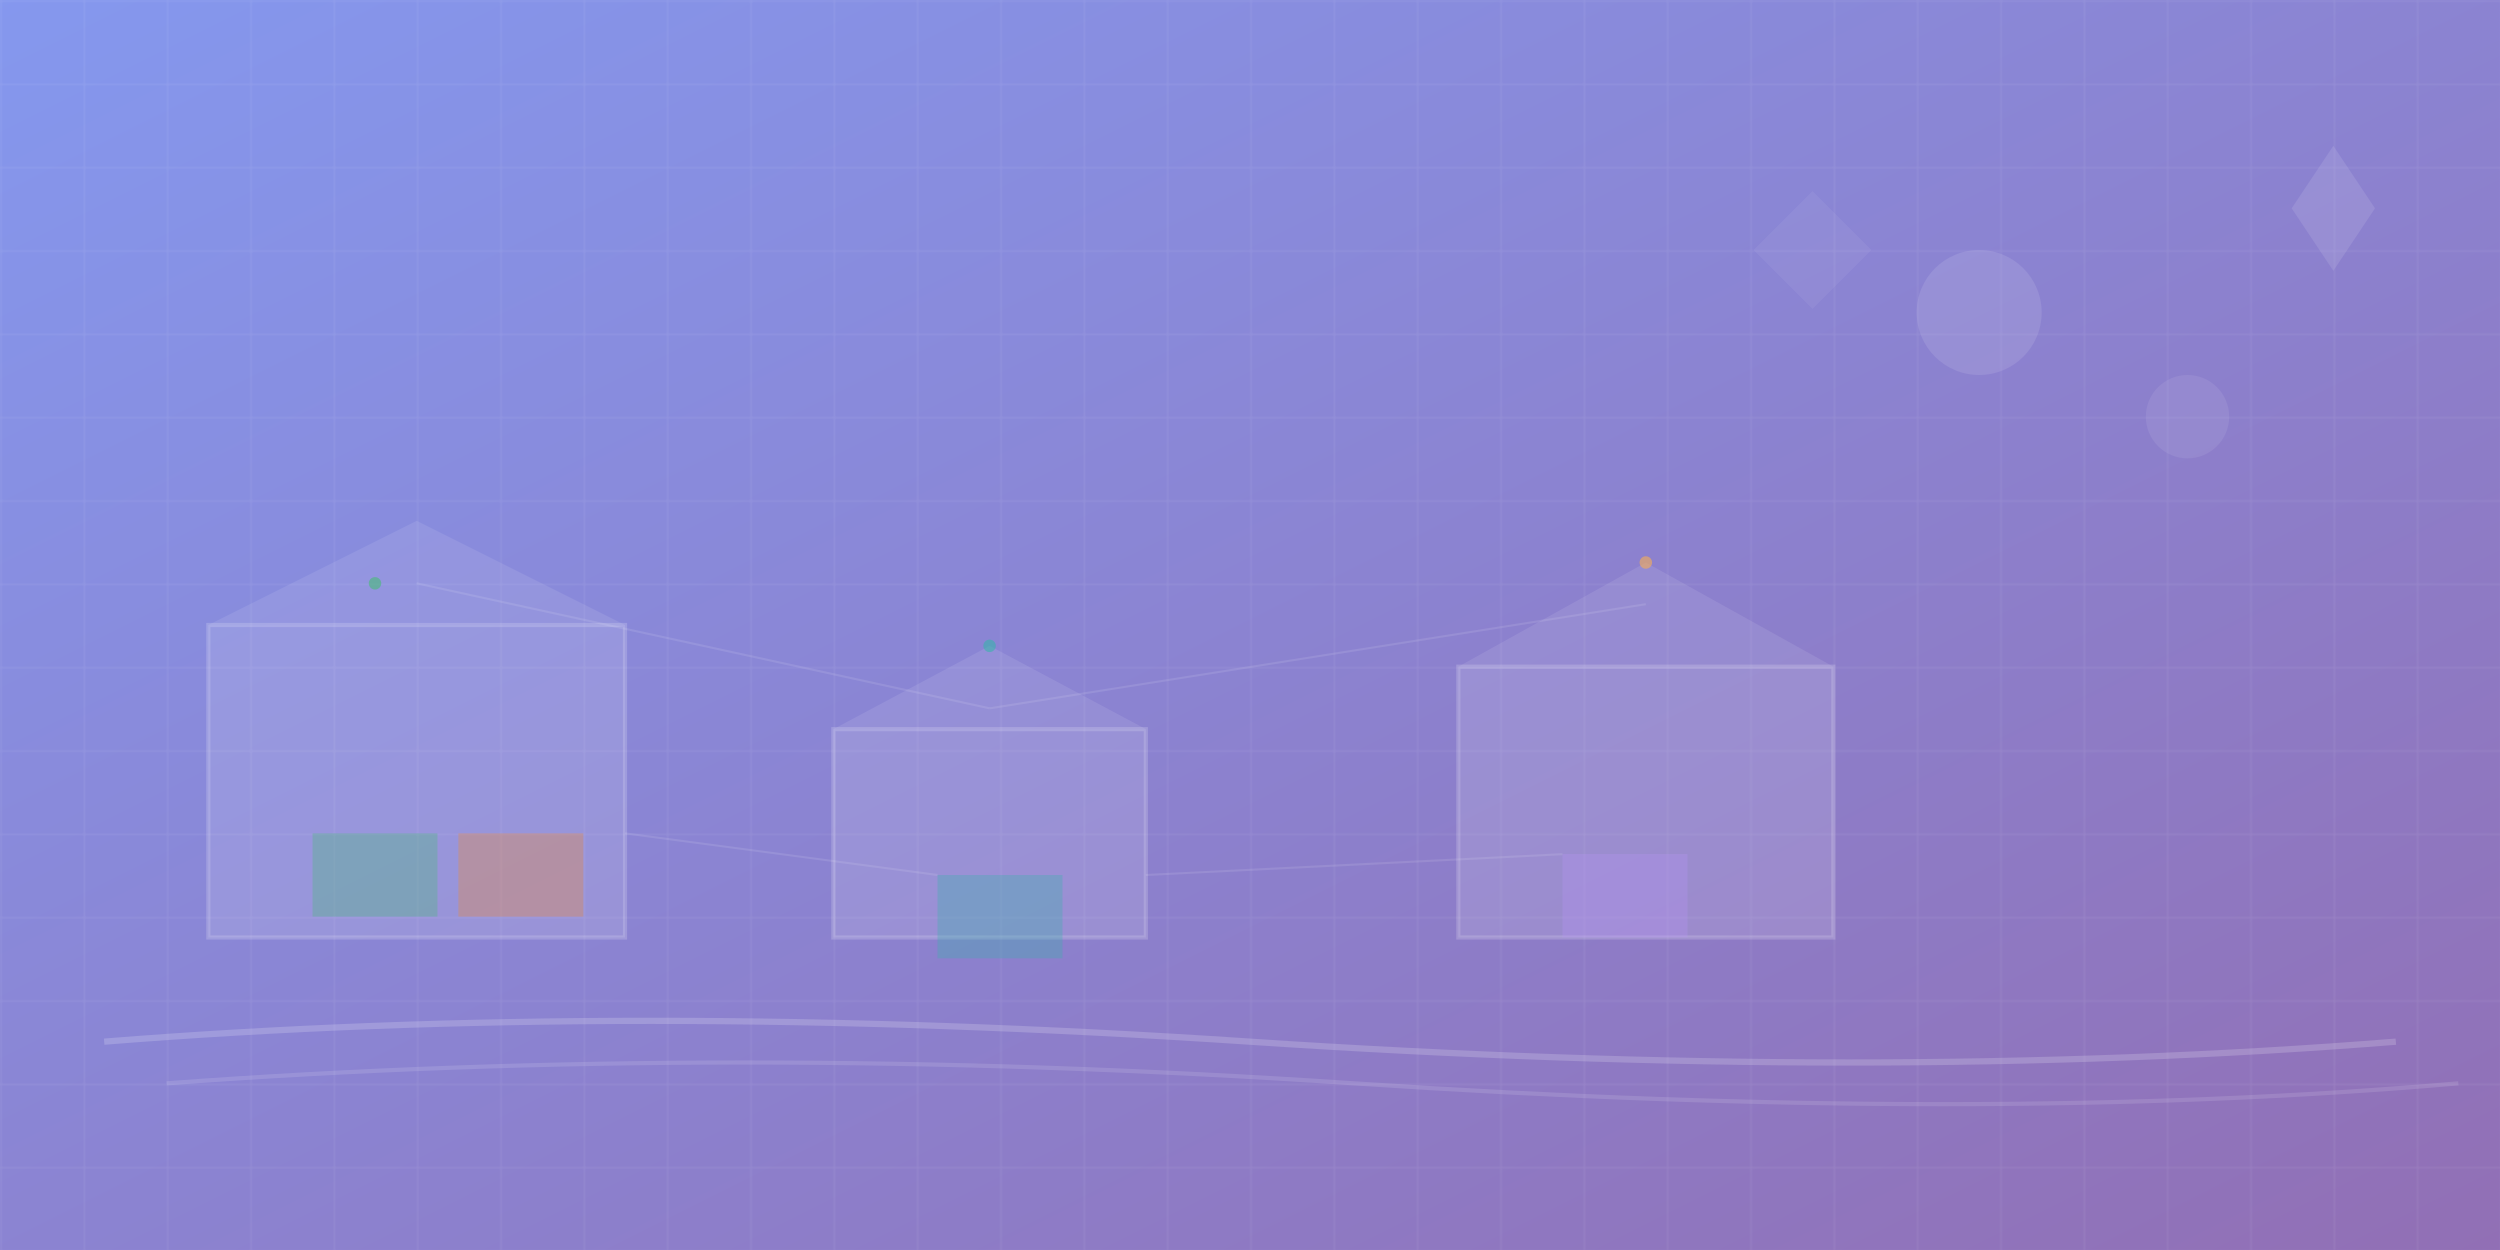<svg width="1200" height="600" viewBox="0 0 1200 600" fill="none" xmlns="http://www.w3.org/2000/svg">
    <!-- Abstract warehouse and logistics background -->
    <defs>
        <linearGradient id="bg-gradient" x1="0%" y1="0%" x2="100%" y2="100%">
            <stop offset="0%" style="stop-color:#667eea;stop-opacity:0.8"/>
            <stop offset="100%" style="stop-color:#764ba2;stop-opacity:0.8"/>
        </linearGradient>
        <pattern id="grid" width="40" height="40" patternUnits="userSpaceOnUse">
            <path d="M 40 0 L 0 0 0 40" fill="none" stroke="rgba(255,255,255,0.1)" stroke-width="1"/>
        </pattern>
    </defs>
    
    <!-- Background with grid pattern -->
    <rect width="1200" height="600" fill="url(#bg-gradient)"/>
    <rect width="1200" height="600" fill="url(#grid)"/>
    
    <!-- Abstract warehouse structures -->
    <g opacity="0.6">
        <!-- Warehouse building 1 -->
        <rect x="100" y="300" width="200" height="150" fill="rgba(255,255,255,0.2)" stroke="rgba(255,255,255,0.3)" stroke-width="2"/>
        <polygon points="100,300 200,250 300,300" fill="rgba(255,255,255,0.15)"/>
        
        <!-- Warehouse building 2 -->
        <rect x="400" y="350" width="150" height="100" fill="rgba(255,255,255,0.2)" stroke="rgba(255,255,255,0.3)" stroke-width="2"/>
        <polygon points="400,350 475,310 550,350" fill="rgba(255,255,255,0.15)"/>
        
        <!-- Warehouse building 3 -->
        <rect x="700" y="320" width="180" height="130" fill="rgba(255,255,255,0.2)" stroke="rgba(255,255,255,0.3)" stroke-width="2"/>
        <polygon points="700,320 790,270 880,320" fill="rgba(255,255,255,0.15)"/>
    </g>
    
    <!-- Abstract shipping containers -->
    <g opacity="0.4">
        <rect x="150" y="400" width="60" height="40" fill="rgba(72,187,120,0.8)"/>
        <rect x="220" y="400" width="60" height="40" fill="rgba(237,137,54,0.8)"/>
        <rect x="450" y="420" width="60" height="40" fill="rgba(56,178,172,0.8)"/>
        <rect x="750" y="410" width="60" height="40" fill="rgba(183,148,244,0.8)"/>
    </g>
    
    <!-- Abstract conveyor lines -->
    <g opacity="0.3">
        <path d="M 50 500 Q 300 480 600 500 T 1150 500" stroke="rgba(255,255,255,0.6)" stroke-width="3" fill="none"/>
        <path d="M 80 520 Q 350 500 650 520 T 1180 520" stroke="rgba(255,255,255,0.4)" stroke-width="2" fill="none"/>
    </g>
    
    <!-- Floating geometric elements -->
    <g opacity="0.5">
        <circle cx="950" cy="150" r="30" fill="rgba(255,255,255,0.2)"/>
        <circle cx="1050" cy="200" r="20" fill="rgba(255,255,255,0.15)"/>
        <rect x="850" y="100" width="40" height="40" fill="rgba(255,255,255,0.1)" transform="rotate(45 870 120)"/>
        <polygon points="1100,100 1120,130 1140,100 1120,70" fill="rgba(255,255,255,0.2)"/>
    </g>
    
    <!-- Abstract network connections -->
    <g opacity="0.2">
        <line x1="200" y1="280" x2="475" y2="340" stroke="rgba(255,255,255,0.5)" stroke-width="1"/>
        <line x1="475" y1="340" x2="790" y2="290" stroke="rgba(255,255,255,0.5)" stroke-width="1"/>
        <line x1="300" y1="400" x2="450" y2="420" stroke="rgba(255,255,255,0.5)" stroke-width="1"/>
        <line x1="550" y1="420" x2="750" y2="410" stroke="rgba(255,255,255,0.5)" stroke-width="1"/>
    </g>
    
    <!-- Loading/activity indicators -->
    <g opacity="0.6">
        <circle cx="180" cy="280" r="3" fill="#48BB78">
            <animate attributeName="opacity" values="0.3;1;0.3" dur="2s" repeatCount="indefinite"/>
        </circle>
        <circle cx="790" cy="270" r="3" fill="#F6AD55">
            <animate attributeName="opacity" values="1;0.3;1" dur="2.5s" repeatCount="indefinite"/>
        </circle>
        <circle cx="475" cy="310" r="3" fill="#38B2AC">
            <animate attributeName="opacity" values="0.5;1;0.5" dur="1.8s" repeatCount="indefinite"/>
        </circle>
    </g>
</svg>
